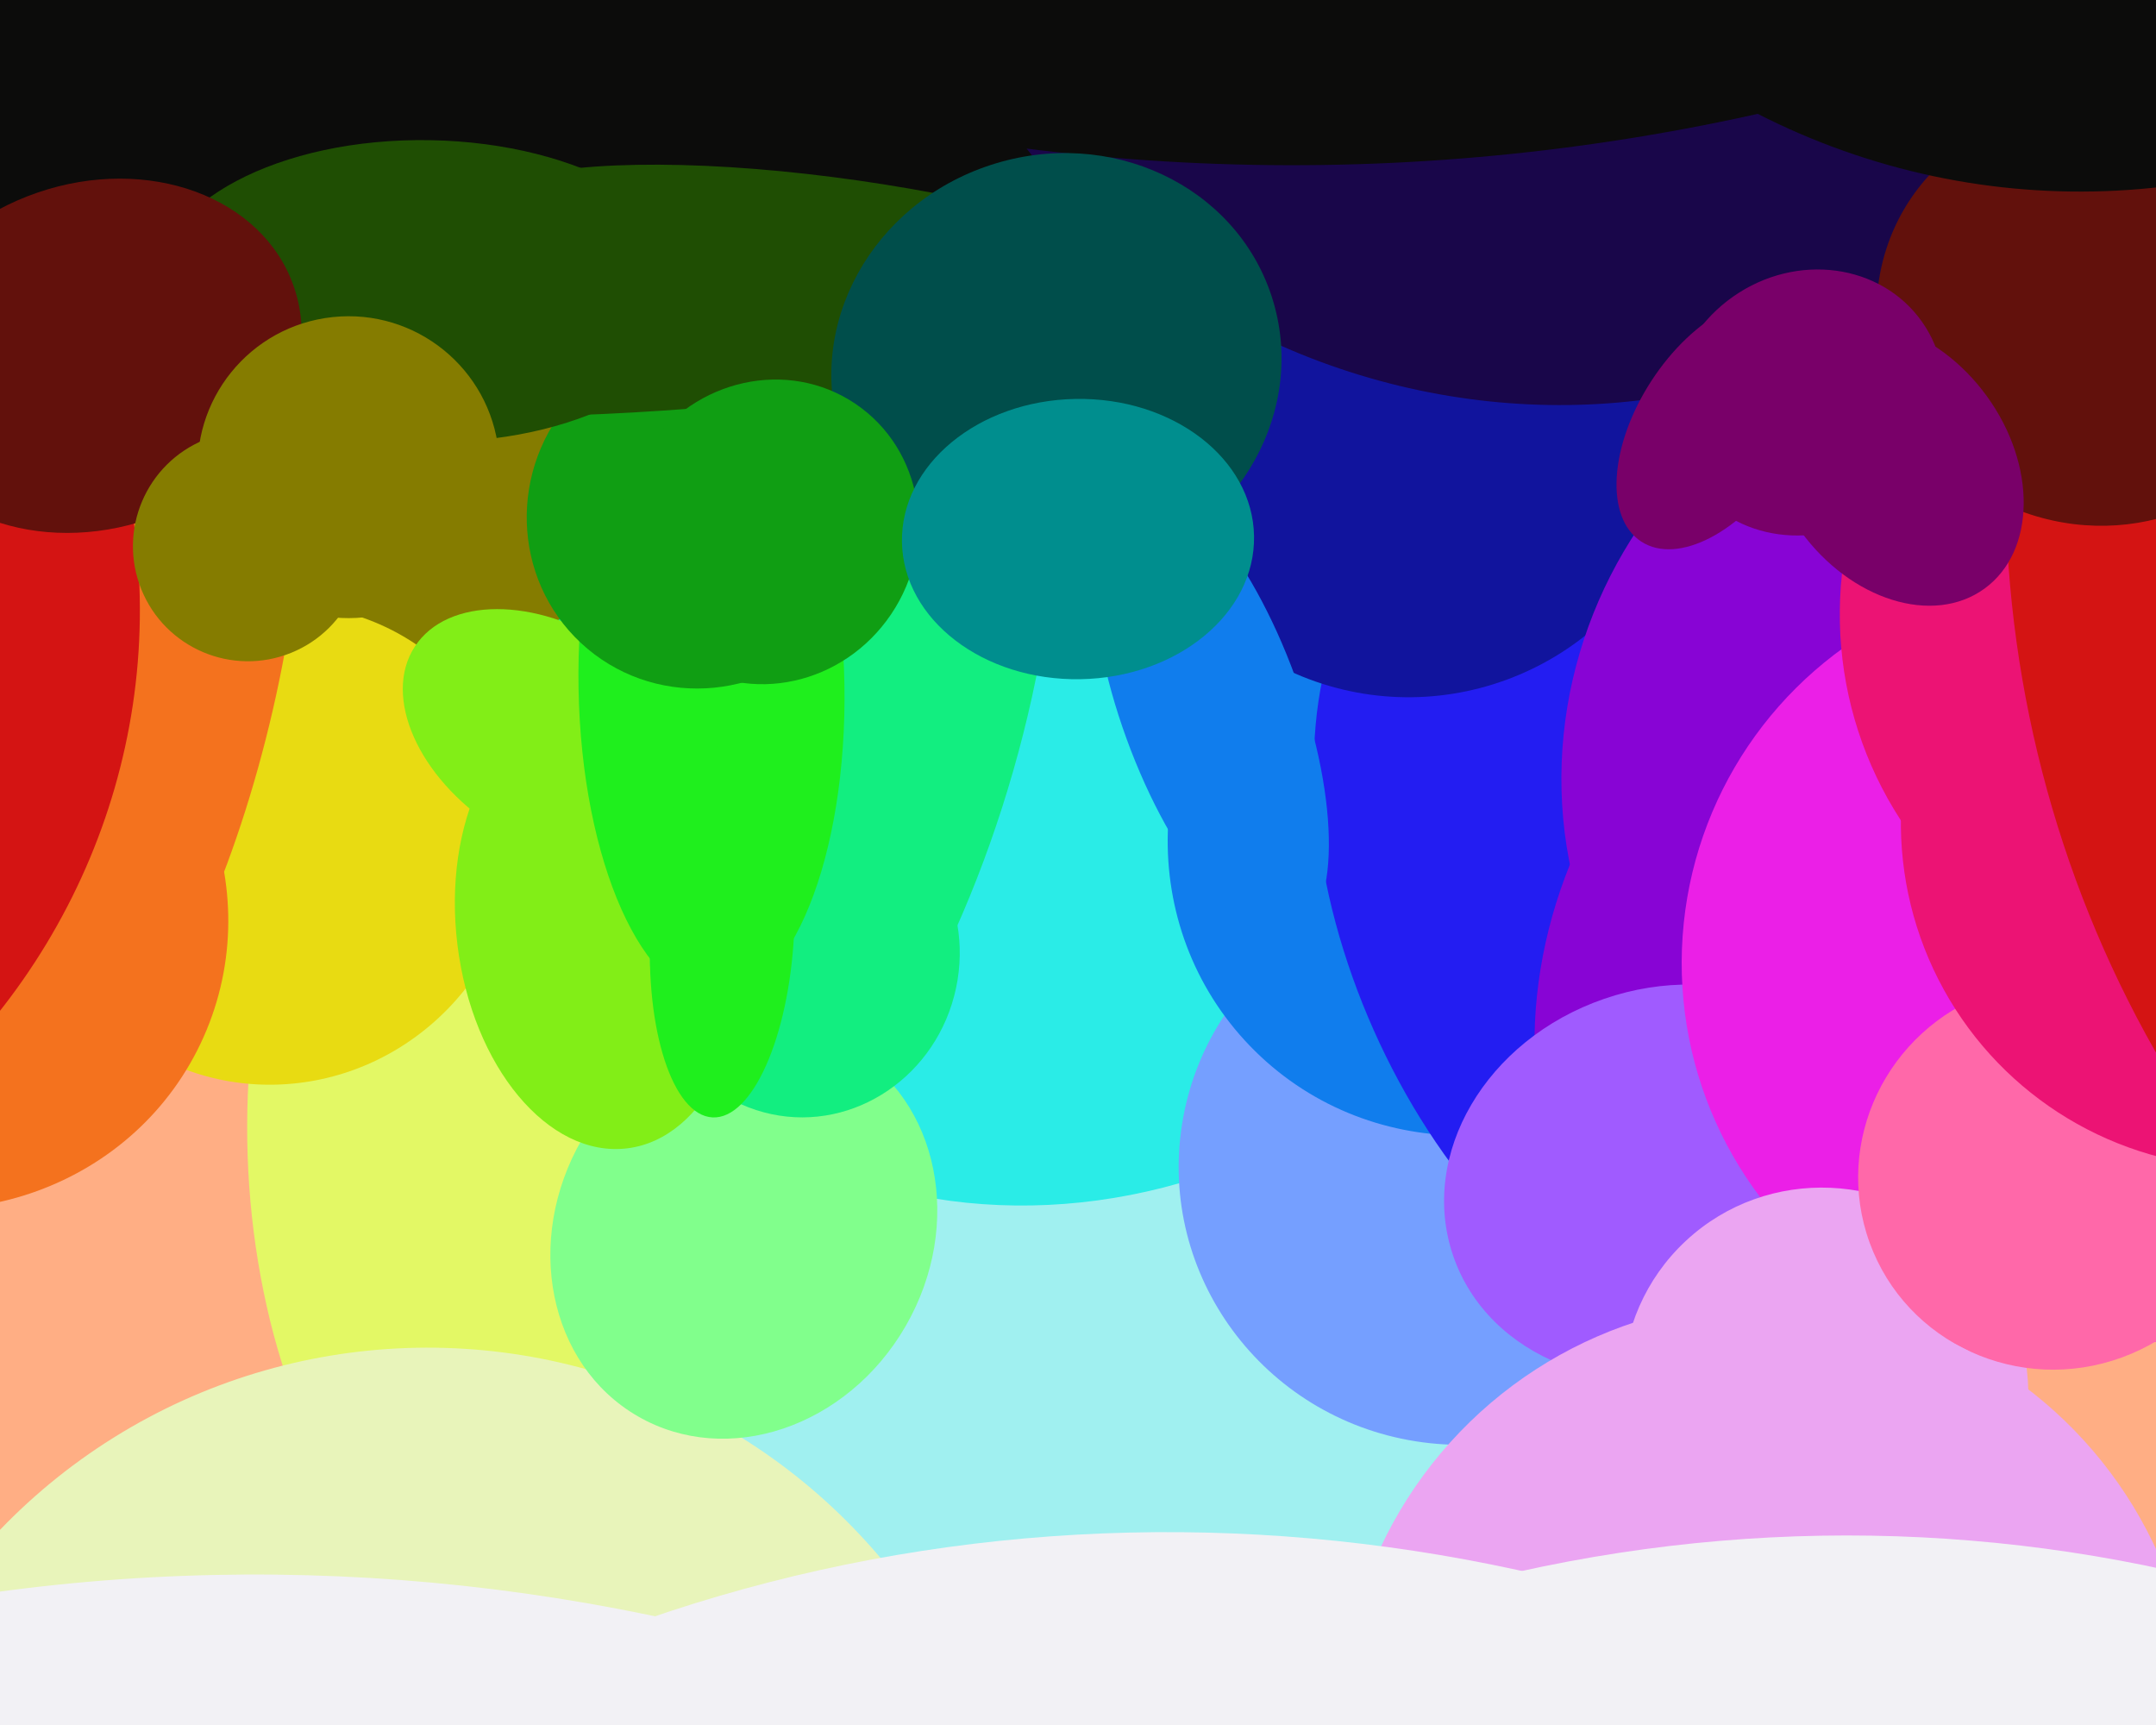 <svg xmlns="http://www.w3.org/2000/svg" width="600px" height="480px">
  <rect width="600" height="480" fill="rgb(255,174,132)"/>
  <ellipse cx="357" cy="692" rx="293" ry="425" transform="rotate(161,357,692)" fill="rgb(160,240,240)"/>
  <ellipse cx="297" cy="208" rx="125" ry="143" transform="rotate(69,297,208)" fill="rgb(42,236,231)"/>
  <ellipse cx="207" cy="193" rx="164" ry="78" transform="rotate(106,207,193)" fill="rgb(18,238,128)"/>
  <ellipse cx="-192" cy="-322" rx="603" ry="627" transform="rotate(41,-192,-322)" fill="rgb(133,124,0)"/>
  <ellipse cx="406" cy="325" rx="78" ry="77" transform="rotate(9,406,325)" fill="rgb(117,159,255)"/>
  <ellipse cx="143" cy="322" rx="131" ry="74" transform="rotate(87,143,322)" fill="rgb(227,248,101)"/>
  <ellipse cx="119" cy="540" rx="165" ry="165" transform="rotate(58,119,540)" fill="rgb(232,244,186)"/>
  <ellipse cx="409" cy="232" rx="85" ry="83" transform="rotate(136,409,232)" fill="rgb(16,125,237)"/>
  <ellipse cx="207" cy="343" rx="52" ry="59" transform="rotate(30,207,343)" fill="rgb(129,255,140)"/>
  <ellipse cx="77" cy="235" rx="66" ry="68" transform="rotate(50,77,235)" fill="rgb(232,219,18)"/>
  <ellipse cx="449" cy="257" rx="123" ry="73" transform="rotate(66,449,257)" fill="rgb(35,29,242)"/>
  <ellipse cx="154" cy="205" rx="46" ry="30" transform="rotate(33,154,205)" fill="rgb(130,238,23)"/>
  <ellipse cx="159" cy="-906" rx="1026" ry="847" transform="rotate(77,159,-906)" fill="rgb(12,12,11)"/>
  <ellipse cx="34" cy="188" rx="43" ry="126" transform="rotate(13,34,188)" fill="rgb(244,114,30)"/>
  <ellipse cx="392" cy="115" rx="79" ry="79" transform="rotate(115,392,115)" fill="rgb(17,20,157)"/>
  <ellipse cx="531" cy="275" rx="100" ry="118" transform="rotate(27,531,275)" fill="rgb(136,4,213)"/>
  <ellipse cx="-21" cy="254" rx="82" ry="85" transform="rotate(114,-21,254)" fill="rgb(244,114,30)"/>
  <ellipse cx="548" cy="211" rx="119" ry="112" transform="rotate(117,548,211)" fill="rgb(136,4,213)"/>
  <ellipse cx="-148" cy="171" rx="187" ry="182" transform="rotate(173,-148,171)" fill="rgb(212,20,19)"/>
  <ellipse cx="464" cy="329" rx="54" ry="63" transform="rotate(71,464,329)" fill="rgb(160,91,255)"/>
  <ellipse cx="167" cy="258" rx="62" ry="40" transform="rotate(83,167,258)" fill="rgb(130,238,23)"/>
  <ellipse cx="576" cy="268" rx="108" ry="108" transform="rotate(4,576,268)" fill="rgb(235,31,231)"/>
  <ellipse cx="224" cy="266" rx="43" ry="45" transform="rotate(12,224,266)" fill="rgb(18,238,128)"/>
  <ellipse cx="423" cy="-42" rx="153" ry="172" transform="rotate(107,423,-42)" fill="rgb(25,6,74)"/>
  <ellipse cx="508" cy="387" rx="56" ry="57" transform="rotate(137,508,387)" fill="rgb(235,165,242)"/>
  <ellipse cx="572" cy="327" rx="54" ry="55" transform="rotate(70,572,327)" fill="rgb(255,104,169)"/>
  <ellipse cx="198" cy="191" rx="87" ry="37" transform="rotate(89,198,191)" fill="rgb(31,239,29)"/>
  <ellipse cx="492" cy="481" rx="119" ry="119" transform="rotate(42,492,481)" fill="rgb(235,165,242)"/>
  <ellipse cx="617" cy="171" rx="105" ry="105" transform="rotate(25,617,171)" fill="rgb(236,19,116)"/>
  <ellipse cx="625" cy="229" rx="96" ry="96" transform="rotate(33,625,229)" fill="rgb(236,19,116)"/>
  <ellipse cx="242" cy="77" rx="113" ry="26" transform="rotate(9,242,77)" fill="rgb(31,78,3)"/>
  <ellipse cx="337" cy="197" rx="67" ry="25" transform="rotate(70,337,197)" fill="rgb(16,125,237)"/>
  <ellipse cx="201" cy="259" rx="20" ry="52" transform="rotate(3,201,259)" fill="rgb(31,239,29)"/>
  <ellipse cx="195" cy="143" rx="48" ry="49" transform="rotate(40,195,143)" fill="rgb(16,158,19)"/>
  <ellipse cx="119" cy="81" rx="76" ry="42" transform="rotate(1,119,81)" fill="rgb(31,78,3)"/>
  <ellipse cx="884" cy="126" rx="330" ry="322" transform="rotate(134,884,126)" fill="rgb(212,20,19)"/>
  <ellipse cx="583" cy="88" rx="58" ry="61" transform="rotate(108,583,88)" fill="rgb(98,17,12)"/>
  <ellipse cx="503" cy="112" rx="36" ry="39" transform="rotate(55,503,112)" fill="rgb(121,0,105)"/>
  <ellipse cx="26" cy="99" rx="48" ry="59" transform="rotate(71,26,99)" fill="rgb(98,17,12)"/>
  <ellipse cx="200" cy="92" rx="134" ry="21" transform="rotate(175,200,92)" fill="rgb(31,78,3)"/>
  <ellipse cx="360" cy="-551" rx="597" ry="596" transform="rotate(102,360,-551)" fill="rgb(12,12,11)"/>
  <ellipse cx="294" cy="102" rx="59" ry="63" transform="rotate(72,294,102)" fill="rgb(0,78,75)"/>
  <ellipse cx="214" cy="148" rx="41" ry="43" transform="rotate(34,214,148)" fill="rgb(16,158,19)"/>
  <ellipse cx="69" cy="152" rx="32" ry="32" transform="rotate(68,69,152)" fill="rgb(133,124,0)"/>
  <ellipse cx="300" cy="150" rx="49" ry="39" transform="rotate(179,300,150)" fill="rgb(0,142,142)"/>
  <ellipse cx="527" cy="129" rx="43" ry="32" transform="rotate(54,527,129)" fill="rgb(121,0,105)"/>
  <ellipse cx="577" cy="-144" rx="198" ry="196" transform="rotate(54,577,-144)" fill="rgb(12,12,11)"/>
  <ellipse cx="341" cy="867" rx="435" ry="452" transform="rotate(125,341,867)" fill="rgb(242,241,245)"/>
  <ellipse cx="507" cy="862" rx="425" ry="436" transform="rotate(20,507,862)" fill="rgb(242,241,245)"/>
  <ellipse cx="84" cy="972" rx="528" ry="541" transform="rotate(132,84,972)" fill="rgb(242,241,245)"/>
  <ellipse cx="97" cy="130" rx="42" ry="42" transform="rotate(174,97,130)" fill="rgb(133,124,0)"/>
  <ellipse cx="478" cy="118" rx="22" ry="39" transform="rotate(33,478,118)" fill="rgb(121,0,105)"/>
</svg>